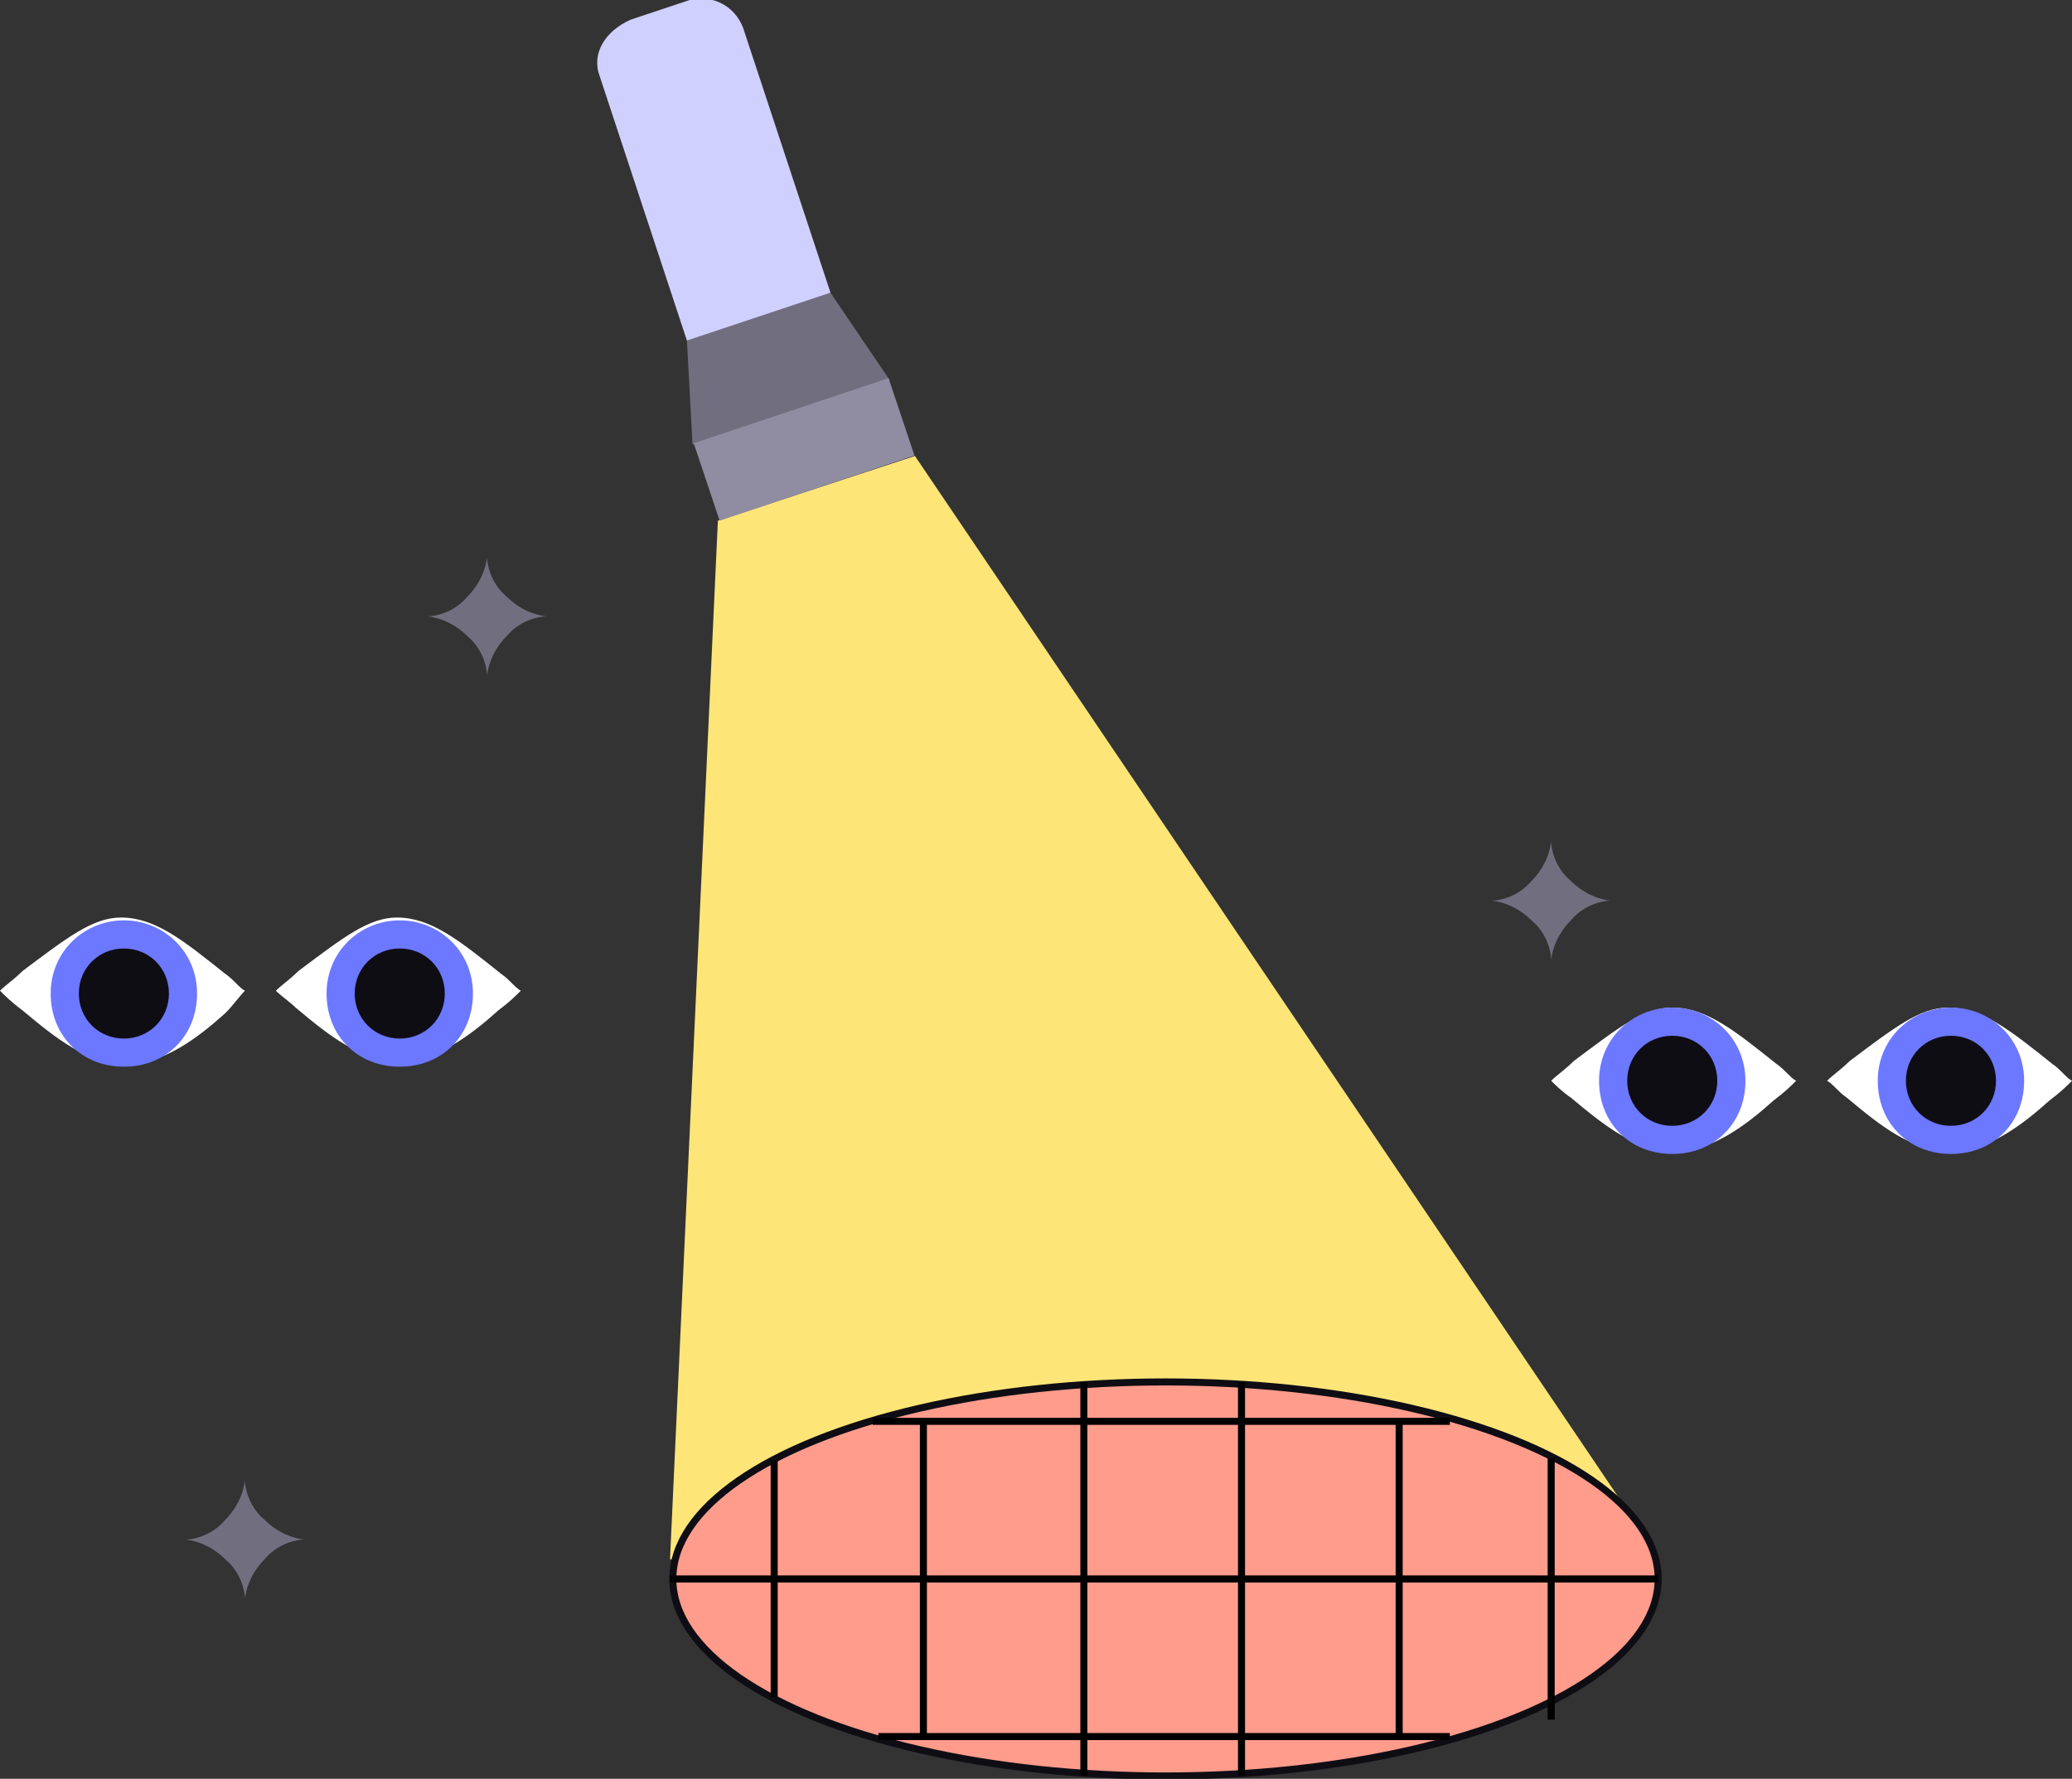 <?xml version="1.0" encoding="utf-8"?>
<!-- Generator: Adobe Illustrator 27.8.1, SVG Export Plug-In . SVG Version: 6.00 Build 0)  -->
<svg version="1.1" id="Layer_1" xmlns="http://www.w3.org/2000/svg" xmlns:xlink="http://www.w3.org/1999/xlink" x="0px" y="0px"
	 viewBox="0 0 73.6 63.2" style="enable-background:new 0 0 73.6 63.2;" xml:space="preserve">
<rect x="0" y="0" width="73.6" height="63.2" fill="#333333" stroke="none"/>
<style type="text/css">
	.st0{fill:#FDE578;}
	.st1{fill:#FF9C8C;stroke:#0F0D14;stroke-width:0.25;stroke-miterlimit:10;}
	.st2{fill:#FFFFFF;}
	.st3{fill:#0F0D14;}
	.st4{fill:#6C78FF;}
	.st5{fill:#716E7F;}
	.st6{fill:#908DA2;}
	.st7{fill:#D0D0FF;}
	.st8{fill:none;stroke:#000000;stroke-width:0.25;stroke-miterlimit:10;}
</style>
<g>
	<polyline class="st0" points="23.8,55.4 25.5,18.5 32.5,16.2 58.1,54.1 	"/>
	<ellipse class="st1" cx="41.4" cy="56.1" rx="17.5" ry="7"/>
	<g>
		<g>
			<path class="st2" d="M0,35.2c0.2-0.2,0.5-0.4,0.8-0.7c1.6-1.2,2.5-1.9,3.5-1.9c1.2,0,2.2,0.8,3.7,2c0.3,0.2,0.5,0.5,0.7,0.6
				C8.5,35.4,8.3,35.7,8,36c-1,0.9-2.2,1.8-3.5,1.8c-1.4,0-2.5-0.9-3.7-1.9C0.4,35.6,0.2,35.4,0,35.2z"/>
			<g>
				<circle class="st3" cx="4.4" cy="35.2" r="2.1"/>
				<path class="st4" d="M4.4,33.7c0.9,0,1.6,0.7,1.6,1.6s-0.7,1.6-1.6,1.6s-1.6-0.7-1.6-1.6S3.5,33.7,4.4,33.7 M4.4,32.7
					c-1.4,0-2.6,1.1-2.6,2.6s1.1,2.6,2.6,2.6s2.6-1.1,2.6-2.6S5.8,32.7,4.4,32.7L4.4,32.7z"/>
			</g>
		</g>
		<g>
			<path class="st2" d="M9.8,35.2c0.2-0.2,0.5-0.4,0.8-0.7c1.6-1.2,2.5-1.9,3.5-1.9c1.2,0,2.2,0.8,3.7,2c0.3,0.2,0.5,0.5,0.7,0.6
				c-0.2,0.2-0.4,0.4-0.8,0.7c-1,0.9-2.2,1.8-3.5,1.8c-1.4,0-2.5-0.9-3.7-1.9C10.3,35.6,10,35.4,9.8,35.2z"/>
			<g>
				<path class="st3" d="M14.2,37.3c-1.1,0-2.1-0.9-2.1-2.1s0.9-2.1,2.1-2.1s2.1,0.9,2.1,2.1S15.3,37.3,14.2,37.3z"/>
				<path class="st4" d="M14.2,33.7c0.9,0,1.6,0.7,1.6,1.6s-0.7,1.6-1.6,1.6s-1.6-0.7-1.6-1.6S13.3,33.7,14.2,33.7 M14.2,32.7
					c-1.4,0-2.6,1.1-2.6,2.6s1.1,2.6,2.6,2.6s2.6-1.1,2.6-2.6S15.6,32.7,14.2,32.7L14.2,32.7z"/>
			</g>
		</g>
	</g>
	<g>
		<g>
			<path class="st2" d="M55.1,38.4c0.2-0.2,0.5-0.4,0.8-0.7c1.6-1.2,2.5-1.9,3.5-1.9c1.2,0,2.2,0.8,3.7,2c0.3,0.2,0.5,0.5,0.7,0.6
				c-0.2,0.2-0.4,0.4-0.8,0.7c-1,0.9-2.2,1.8-3.5,1.8c-1.4,0-2.5-0.9-3.7-1.9C55.5,38.8,55.2,38.5,55.1,38.4z"/>
			<g>
				<path class="st3" d="M59.4,40.4c-1.1,0-2.1-0.9-2.1-2.1s0.9-2.1,2.1-2.1s2.1,0.9,2.1,2.1S60.5,40.4,59.4,40.4z"/>
				<path class="st4" d="M59.4,36.8c0.9,0,1.6,0.7,1.6,1.6s-0.7,1.6-1.6,1.6s-1.6-0.7-1.6-1.6S58.5,36.8,59.4,36.8 M59.4,35.8
					c-1.4,0-2.6,1.1-2.6,2.6s1.1,2.6,2.6,2.6s2.6-1.1,2.6-2.6S60.8,35.8,59.4,35.8L59.4,35.8z"/>
			</g>
		</g>
		<g>
			<path class="st2" d="M64.9,38.4c0.2-0.2,0.5-0.4,0.8-0.7c1.6-1.2,2.5-1.9,3.5-1.9c1.2,0,2.2,0.8,3.7,2c0.3,0.2,0.5,0.5,0.7,0.6
				c-0.2,0.2-0.4,0.4-0.8,0.7c-1,0.9-2.2,1.8-3.5,1.8c-1.4,0-2.5-0.9-3.7-1.9C65.3,38.8,65.1,38.5,64.9,38.4z"/>
			<g>
				<path class="st3" d="M69.3,40.4c-1.1,0-2.1-0.9-2.1-2.1s0.9-2.1,2.1-2.1s2.1,0.9,2.1,2.1S70.4,40.4,69.3,40.4z"/>
				<path class="st4" d="M69.3,36.8c0.9,0,1.6,0.7,1.6,1.6s-0.7,1.6-1.6,1.6s-1.6-0.7-1.6-1.6S68.4,36.8,69.3,36.8 M69.3,35.8
					c-1.4,0-2.6,1.1-2.6,2.6s1.1,2.6,2.6,2.6s2.6-1.1,2.6-2.6S70.7,35.8,69.3,35.8L69.3,35.8z"/>
			</g>
		</g>
	</g>
	<polygon class="st5" points="24.6,15.8 24.4,12.1 29.5,10.4 31.6,13.5 	"/>
	
		<rect x="27.1" y="12.3" transform="matrix(0.317 0.948 -0.948 0.317 34.633 -16.154)" class="st6" width="2.9" height="7.3"/>
	<path class="st7" d="M21.3,2.7l3.1,9.4l5.1-1.7L26.4,1c-0.3-0.8-1.1-1.2-1.9-1l-2.1,0.7C21.5,1.1,21,1.9,21.3,2.7z"/>
	<line class="st8" x1="49.7" y1="50.5" x2="49.7" y2="61.8"/>
	<line class="st8" x1="55.1" y1="51.8" x2="55.1" y2="61.1"/>
	<line class="st8" x1="44.1" y1="49.1" x2="44.1" y2="63.1"/>
	<line class="st8" x1="38.5" y1="49.1" x2="38.5" y2="63.1"/>
	<line class="st8" x1="32.8" y1="50.5" x2="32.8" y2="61.8"/>
	<line class="st8" x1="27.5" y1="51.9" x2="27.5" y2="60.3"/>
	<line class="st8" x1="51.5" y1="61.7" x2="31.2" y2="61.7"/>
	<line class="st8" x1="58.9" y1="56.1" x2="23.8" y2="56.1"/>
	<line class="st8" x1="51.5" y1="50.5" x2="31" y2="50.5"/>
	<path class="st5" d="M19.4,21.9c-0.2,0-0.9,0.1-1.4,0.7c-0.1,0.1-0.6,0.6-0.7,1.4c0-0.2-0.1-0.9-0.7-1.4c-0.1-0.1-0.6-0.6-1.4-0.7
		c0.2,0,0.9-0.1,1.4-0.7c0.1-0.1,0.6-0.6,0.7-1.4c0,0.2,0.1,0.9,0.7,1.4C18.1,21.3,18.6,21.8,19.4,21.9z"/>
	<path class="st5" d="M57.2,32c-0.2,0-0.9,0.1-1.4,0.7c-0.1,0.1-0.6,0.6-0.7,1.4c0-0.2-0.1-0.9-0.7-1.4c-0.1-0.1-0.6-0.6-1.4-0.7
		c0.2,0,0.9-0.1,1.4-0.7c0.1-0.1,0.6-0.6,0.7-1.4c0,0.2,0.1,0.9,0.7,1.4C55.9,31.4,56.4,31.9,57.2,32z"/>
	<path class="st5" d="M10.8,54.7c-0.2,0-0.9,0.1-1.4,0.7c-0.1,0.1-0.6,0.6-0.7,1.4c0-0.2-0.1-0.9-0.7-1.4c-0.1-0.1-0.6-0.6-1.4-0.7
		c0.2,0,0.9-0.1,1.4-0.7c0.1-0.1,0.6-0.6,0.7-1.4c0,0.2,0.1,0.9,0.7,1.4C9.5,54.1,10,54.6,10.8,54.7z"/>
</g>
</svg>
